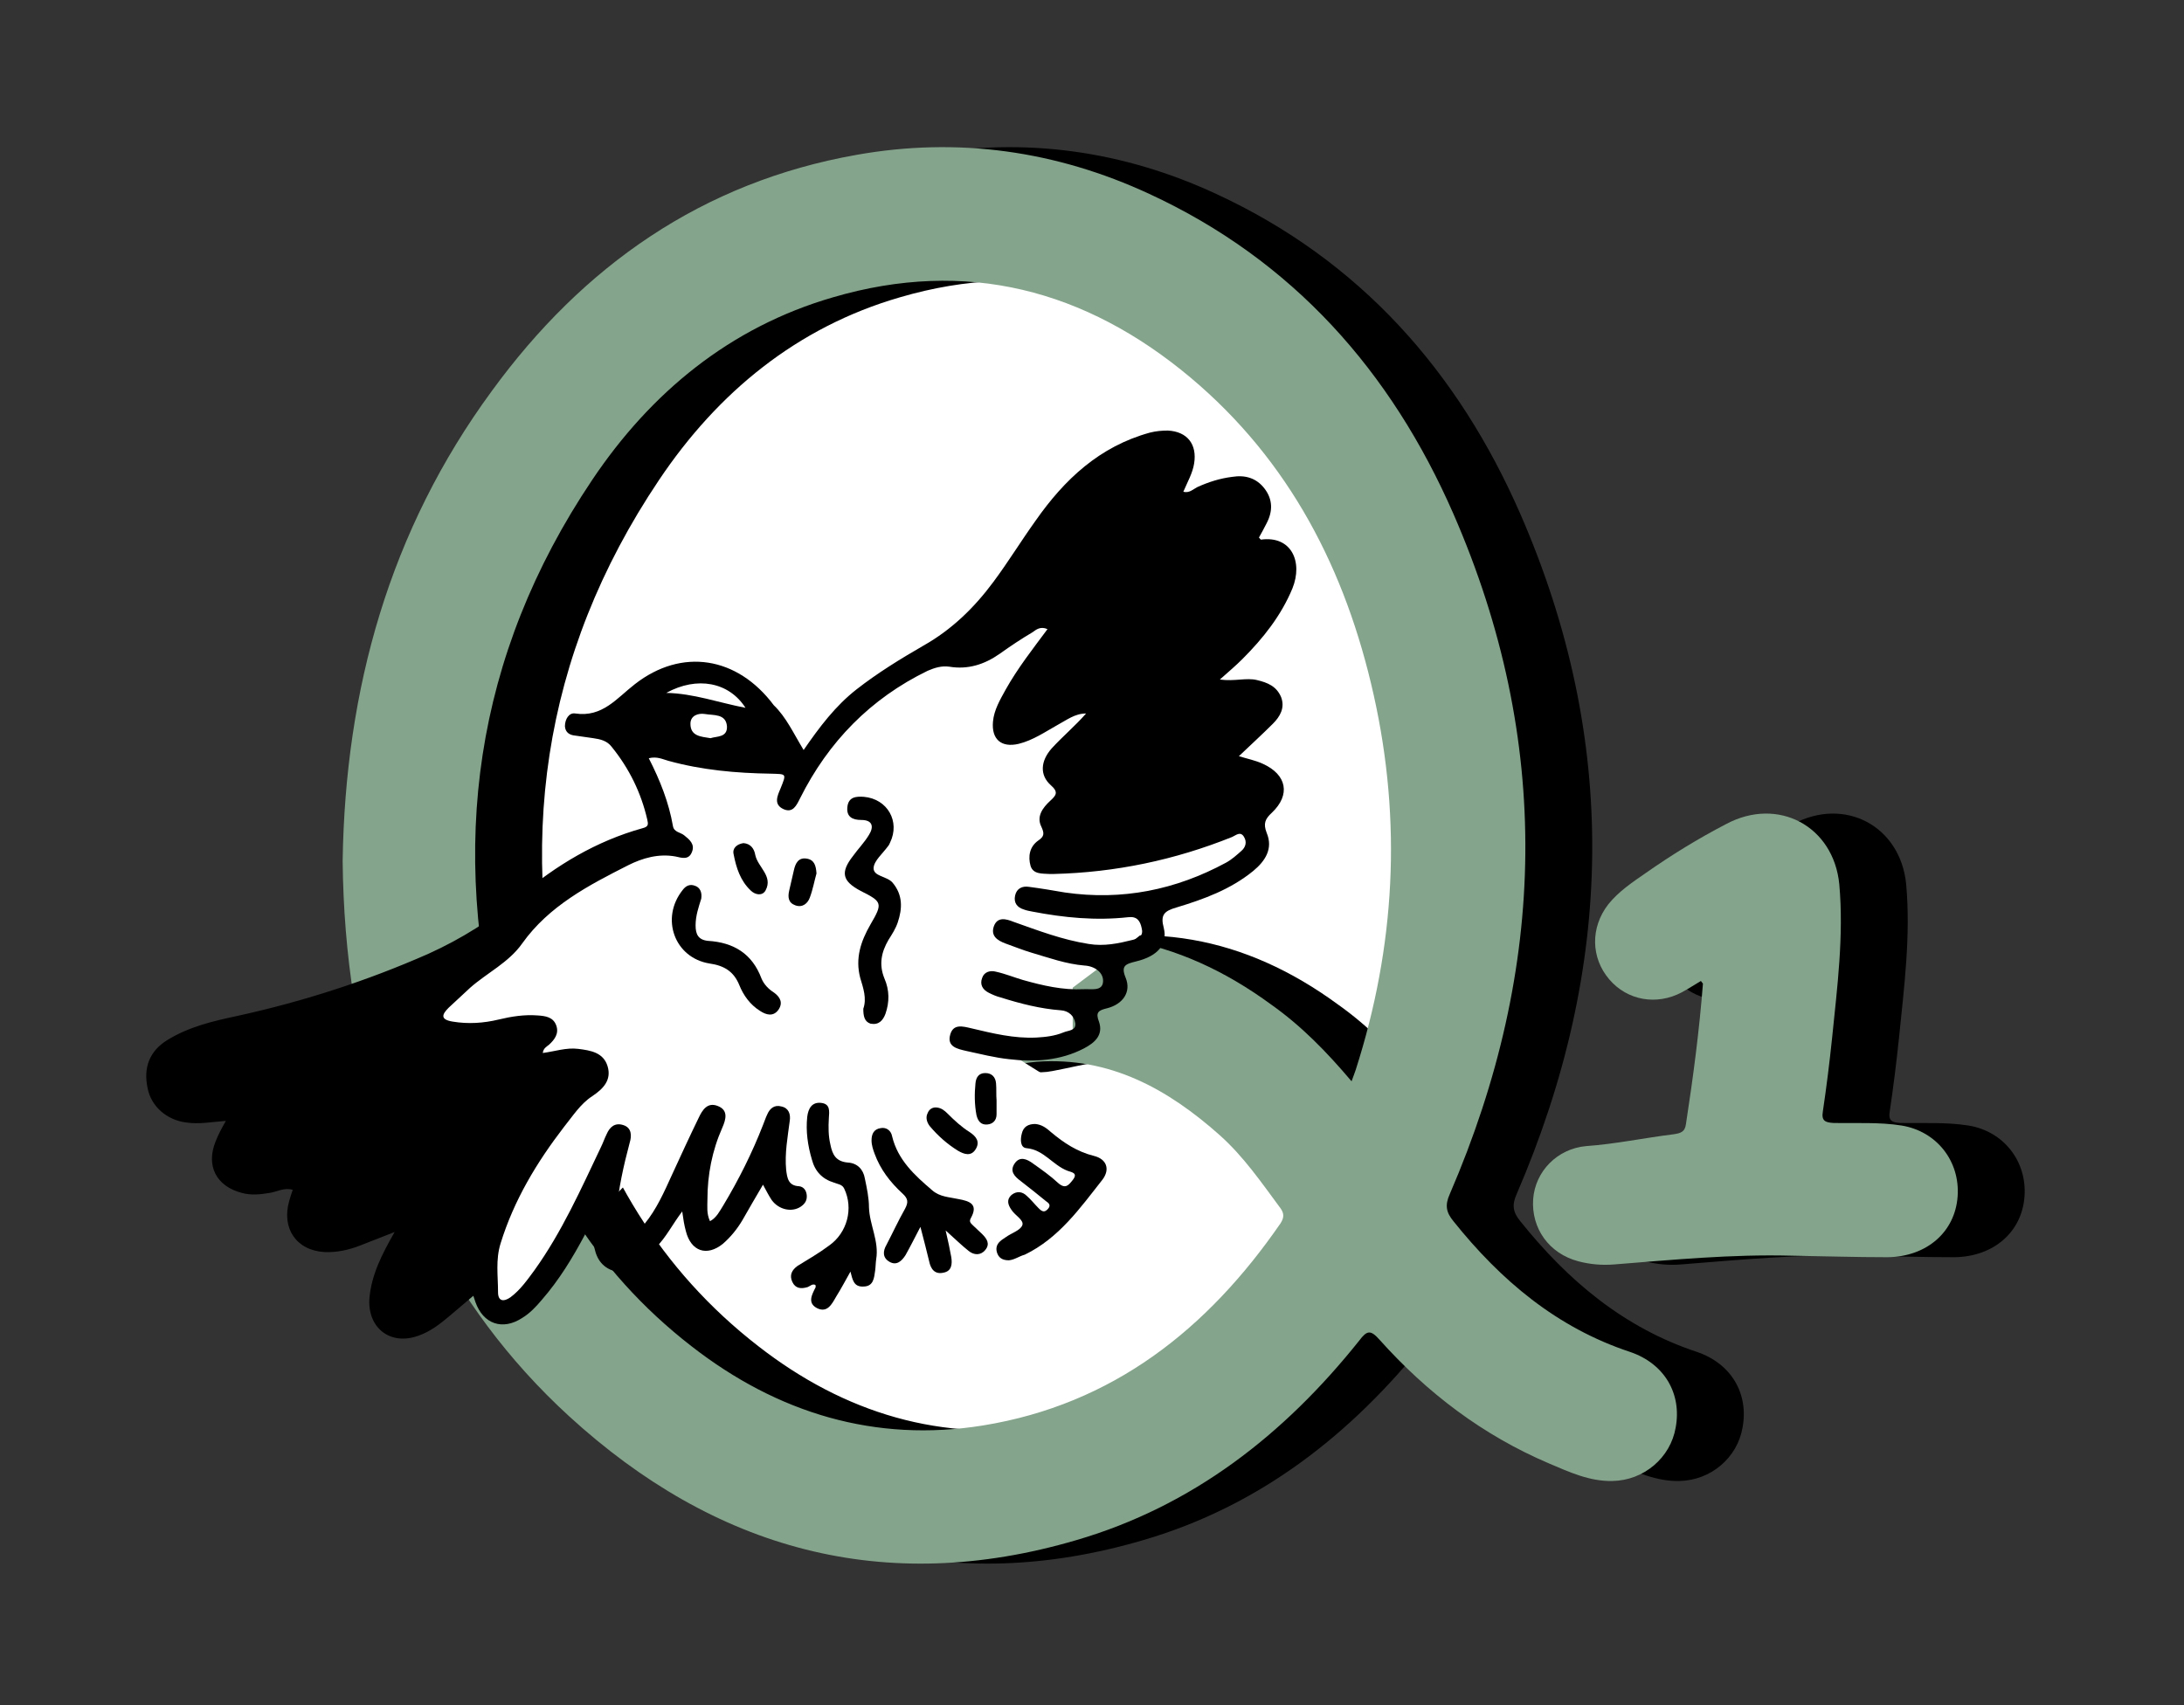 <?xml version="1.0" encoding="utf-8"?>
<!-- Generator: Adobe Illustrator 18.0.0, SVG Export Plug-In . SVG Version: 6.00 Build 0)  -->
<!DOCTYPE svg PUBLIC "-//W3C//DTD SVG 1.1//EN" "http://www.w3.org/Graphics/SVG/1.1/DTD/svg11.dtd">
<svg version="1.1" xmlns="http://www.w3.org/2000/svg" xmlns:xlink="http://www.w3.org/1999/xlink" x="0px" y="0px"
	 viewBox="0 0 424.5 331.5" enable-background="new 0 0 424.5 331.5" xml:space="preserve">
<rect x="0" y="0" width="424.5" height="331.5" fill="#333333" stroke="none"/>
<g id="圖層_4">
	<polygon fill="#FFFFFF" points="73.5,162 102,76.5 169.5,43.5 234,63 264,88.5 283.5,165 258,259.5 207,282 156,282 96,247.5 	"/>
</g>
<g id="敺_x9E__xFFFD__xF880_詨_x8F__x96_蝭_x84__xFFFD__x9C__x8D__xA0_影像_3_">
	<g>
		<path d="M79.6,167.4c0.5-33.4,9.1-64.3,29-91.4c17.7-24.3,40.9-40.6,70.9-45.9c19.7-3.5,38.8-0.8,56.9,7.6
			c27.9,12.9,47,34.5,59.1,62.2c19.2,44,18.3,88.2-0.7,132.2c-1,2.2-0.7,3.6,0.7,5.3c9.2,11.5,20.1,20.7,34.3,25.4
			c6.8,2.3,10.1,8.2,8.9,14.7c-1,5.9-6.2,10.3-12.3,10.4c-4.4,0.1-8.3-1.7-12.3-3.4c-12.9-5.5-23.7-13.7-33-24.1
			c-1.7-1.9-2.4-1.8-3.9,0.2c-14.6,18.3-32.4,32.2-55,38.8c-37.4,11-70.3,1.8-98.6-24.1c-23.8-21.8-36.4-49.7-41.8-81.1
			C80.4,185.4,79.7,176.5,79.6,167.4z M275.7,210.2c0.4-1.1,0.6-1.6,0.8-2.2c7.7-24,9-48.3,3.5-72.9c-5.4-24.2-16.3-45.5-35.6-61.7
			c-20.4-17.1-43.6-23.2-69.5-15.6c-20,5.8-35.4,18.5-46.8,35.5c-22.9,34.1-28,71.4-17.6,110.7c6.1,23.1,17.8,42.9,36.9,57.7
			c16.7,13,35.7,18.8,56.7,15.4c25.2-4.1,43.6-18.7,57.8-39.3c0.7-1.1,0.7-1.9,0-2.9c-3.7-5-7.2-10.1-11.8-14.2
			c-10.1-9-21.4-15.3-35.6-14.3c-3.4,0.3-6.6,1.2-9.9,1.8c-6,1.2-11.4-2-13.3-7.7c-1.8-5.4,0.8-11.2,6.2-13.9c1.1-0.5,2.2-1,3.3-1.3
			c21.5-7,41.2-3.3,59.3,10C265.9,199.4,270.8,204.4,275.7,210.2z"/>
		<path d="M343.6,190.7c-1.2,0.7-2.4,1.5-3.7,2.2c-4.9,2.6-10.6,1.6-14.1-2.5c-3.6-4.2-3.7-10.1-0.2-14.6c2-2.5,4.7-4.3,7.3-6.1
			c5-3.5,10.2-6.7,15.6-9.5c10.1-5.4,20.9,0.4,22,11.7c0.9,10-0.4,20-1.4,29.9c-0.5,4.8-1.1,9.6-1.8,14.3c-0.3,1.8,0.5,2.1,2,2.2
			c4.4,0.1,8.9-0.2,13.3,0.5c6.8,1.1,11.4,6.9,10.9,13.8c-0.5,6.9-6,11.7-13.6,11.8c-6.3,0-12.5-0.2-18.8-0.3
			c-11.5-0.3-22.9,0.8-34.3,1.7c-2.4,0.2-4.7,0-7-0.6c-5.7-1.5-9.2-6.4-8.8-12.1c0.4-5.4,4.7-9.8,10.3-10.3c5.7-0.4,11.3-1.6,17-2.3
			c1.3-0.2,2.2-0.4,2.4-2c1.4-9.1,2.6-18.2,3.3-27.3C344,191.2,343.8,191,343.6,190.7z"/>
	</g>
	<g>
		<path fill="#85A48C" d="M66.6,167.4c0.5-33.4,9.1-64.3,29-91.4c17.7-24.3,40.9-40.6,70.9-45.9c19.7-3.5,38.8-0.8,56.9,7.6
			c27.9,12.9,47,34.5,59.1,62.2c19.2,44,18.3,88.2-0.7,132.2c-1,2.2-0.7,3.6,0.7,5.3c9.2,11.5,20.1,20.7,34.3,25.4
			c6.8,2.3,10.1,8.2,8.9,14.7c-1,5.9-6.2,10.3-12.3,10.4c-4.4,0.1-8.3-1.7-12.3-3.4c-12.9-5.5-23.7-13.7-33-24.1
			c-1.7-1.9-2.4-1.8-3.9,0.2c-14.6,18.3-32.4,32.2-55,38.8c-37.4,11-70.3,1.8-98.6-24.1c-23.8-21.8-36.4-49.7-41.8-81.1
			C67.4,185.4,66.7,176.5,66.6,167.4z M262.7,210.2c0.4-1.1,0.6-1.6,0.8-2.2c7.7-24,9-48.3,3.5-72.9c-5.4-24.2-16.3-45.5-35.6-61.7
			c-20.4-17.1-43.6-23.2-69.5-15.6c-20,5.8-35.4,18.5-46.8,35.5c-22.9,34.1-28,71.4-17.6,110.7c6.1,23.1,17.8,42.9,36.9,57.7
			c16.7,13,35.7,18.8,56.7,15.4c25.2-4.1,43.6-18.7,57.8-39.3c0.7-1.1,0.7-1.9,0-2.9c-3.7-5-7.2-10.1-11.8-14.2
			c-10.1-9-21.4-15.3-35.6-14.3c-3.4,0.3-6.6,1.2-9.9,1.8c-6,1.2-11.4-2-13.3-7.7c-1.8-5.4,0.8-11.2,6.2-13.9c1.1-0.5,2.2-1,3.3-1.3
			c21.5-7,41.2-3.3,59.3,10C252.9,199.4,257.8,204.4,262.7,210.2z"/>
		<path fill="#85A48C" d="M330.6,190.7c-1.2,0.7-2.4,1.5-3.7,2.2c-4.9,2.6-10.6,1.6-14.1-2.5c-3.6-4.2-3.7-10.1-0.2-14.6
			c2-2.5,4.7-4.3,7.3-6.1c5-3.5,10.2-6.7,15.6-9.5c10.1-5.4,20.9,0.4,22,11.7c0.9,10-0.4,20-1.4,29.9c-0.5,4.8-1.1,9.6-1.8,14.3
			c-0.3,1.8,0.5,2.1,2,2.2c4.4,0.1,8.9-0.2,13.3,0.5c6.8,1.1,11.4,6.9,10.9,13.8c-0.5,6.9-6,11.7-13.6,11.8
			c-6.3,0-12.5-0.2-18.8-0.3c-11.5-0.3-22.9,0.8-34.3,1.7c-2.4,0.2-4.7,0-7-0.6c-5.7-1.5-9.2-6.4-8.8-12.1
			c0.4-5.4,4.7-9.8,10.3-10.3c5.7-0.4,11.3-1.6,17-2.3c1.3-0.2,2.2-0.4,2.4-2c1.4-9.1,2.6-18.2,3.3-27.3
			C331,191.2,330.8,191,330.6,190.7z"/>
	</g>
</g>
<g id="圖層_3">
	<polygon fill="#FFFFFF" points="106.5,174 51,207 90,246 97.5,255 157.5,193.5 184.5,214.5 207,211.5 195,204 208.5,202.5 
		208.5,192 214.5,187.5 222,181.5 	"/>
</g>
<g id="Birds_xA0_影像_1_">
	<g>
		<g>
			<path d="M156.2,145.8c3.1-4.5,6.2-8.6,10.3-11.8c4.1-3.2,8.5-5.9,13-8.5c5.5-3.1,9.9-7.4,13.6-12.4c2.9-3.9,5.4-8,8.2-11.9
				c5.6-8,12.4-14.4,22.2-17.1c1.2-0.3,2.3-0.4,3.5-0.4c3.8,0.2,5.7,2.7,5.1,6.4c-0.3,1.9-1.3,3.6-2.1,5.5c1.2,0.3,1.9-0.5,2.7-0.9
				c2.2-1,4.4-1.7,6.8-2c2.5-0.4,4.7,0.2,6.3,2.3c1.6,2.1,1.6,4.4,0.4,6.7c-0.5,1-1,1.9-1.5,2.8c0.2,0.2,0.3,0.4,0.4,0.4
				c5.9-0.8,8.2,4.3,6.1,9.5c-2.2,5.3-5.7,9.7-9.7,13.7c-1.3,1.3-2.6,2.4-4.4,4c2.9,0.4,5.1-0.4,7.2,0.1c2.1,0.5,3.8,1.2,4.7,3.3
				c0.8,2.1-0.2,3.8-1.6,5.2c-2.1,2.1-4.3,4.1-6.6,6.3c1.6,0.5,3.2,0.8,4.7,1.5c4.6,2.1,5.4,6,1.7,9.5c-1.3,1.2-1.7,2.1-1,3.9
				c1.3,3.1-0.3,5.5-2.6,7.4c-4.4,3.6-9.6,5.5-14.9,7.1c-2.4,0.7-3.2,1.4-2.5,4c0.8,3.2-1.2,5.5-5.4,6.5c-2,0.5-3,0.8-2,3.2
				c1.1,2.7-0.5,5.1-3.6,5.9c-1.7,0.4-2.3,0.8-1.6,2.6c0.9,2.6-0.8,4.1-2.9,5.2c-4.6,2.4-9.6,2.7-14.6,2.1c-2.8-0.3-5.5-1-8.3-1.6
				c-1.7-0.4-3.8-0.8-3.1-3.2c0.6-2.1,2.4-1.6,4.1-1.2c4.2,1,8.3,2,12.6,1.8c1.8-0.1,3.6-0.3,5.3-1c0.9-0.4,2.5-0.3,2.3-1.8
				c-0.2-1.4-1.3-2.4-2.8-2.5c-4-0.3-7.9-1.3-11.7-2.5c-0.8-0.2-1.5-0.5-2.3-0.9c-1.2-0.6-1.8-1.6-1.3-2.9c0.4-1.2,1.6-1.5,2.7-1.2
				c1.8,0.4,3.5,1.1,5.2,1.6c3.9,1.1,7.8,2,11.8,1.8c1.4-0.1,3.7,0.5,3.8-1.5c0.1-1.8-1.7-3-3.6-3.1c-3.6-0.3-6.9-1.5-10.3-2.5
				c-1.7-0.5-3.4-1.2-5.1-1.8c-1.6-0.6-2.9-1.5-2.2-3.4c0.7-1.8,2.3-1.4,3.8-0.8c4.8,1.7,9.5,3.5,14.6,4.3c3,0.5,5.8-0.1,8.6-0.8
				c1.2-0.3,2.1-0.8,1.7-2.3c-0.3-1.4-0.9-2.3-2.6-2.1c-6.3,0.7-12.5,0.1-18.7-1.1c-0.5-0.1-1.1-0.2-1.6-0.4c-1.3-0.4-2-1.3-1.7-2.7
				c0.3-1.4,1.4-1.9,2.7-1.7c2.3,0.3,4.7,0.7,7,1.1c11.1,1.6,21.5-0.5,31.3-5.8c1.1-0.6,2.1-1.5,3-2.3c0.8-0.7,1.1-1.7,0.5-2.7
				c-0.7-1.2-1.6-0.3-2.3,0c-11.2,4.5-22.7,6.9-34.7,7.2c-0.3,0-0.5,0-0.8,0c-1.4-0.1-3.2,0.1-3.7-1.6c-0.5-1.8-0.2-3.7,1.5-4.9
				c1.2-0.8,1.2-1.4,0.6-2.7c-1-2,0.3-3.7,1.7-5c1.2-1.1,1.7-1.7,0.1-3.1c-2.1-1.9-2-4.6,0.2-7.1c2.1-2.3,4.6-4.4,6.7-6.8
				c-2.2,0-3.8,1.3-5.5,2.2c-2.5,1.4-4.8,3-7.6,3.7c-3.4,0.8-5.3-0.9-5-4.3c0.2-2.3,1.4-4.3,2.5-6.3c2.3-4.1,5.2-7.8,8.1-11.7
				c-1.4-0.6-2.2,0.1-2.9,0.6c-2.2,1.3-4.3,2.7-6.4,4.2c-3,2.1-6.2,3.1-9.8,2.5c-1.5-0.2-2.8,0.2-4.2,0.8
				c-11.1,5.4-19.3,13.8-24.8,24.8c-0.7,1.4-1.4,2.9-3.2,2.1c-2-0.9-1.2-2.6-0.6-4c1.2-3,1.2-2.8-1.9-2.9
				c-6.7-0.1-13.4-0.7-19.9-2.5c-1.1-0.3-2.2-0.9-3.8-0.5c2.2,4.3,3.9,8.6,4.7,13.2c0.2,1.2,1.5,1.2,2.2,1.8c1,0.8,2.1,1.7,1.5,3.2
				c-0.6,1.6-1.9,1.2-3.2,0.9c-3.3-0.6-6.4,0.3-9.2,1.7c-7.7,3.9-15.4,7.9-20.6,15.2c-2.6,3.7-6.8,5.7-10.1,8.6
				c-1.4,1.3-2.8,2.6-4.2,3.9c-1.3,1.3-1.7,2.3,0.8,2.7c3,0.5,6,0.3,8.9-0.4c2.5-0.6,5-1,7.6-0.8c1.5,0.1,3,0.3,3.6,1.9
				c0.6,1.6-0.3,2.8-1.4,3.8c-0.5,0.4-1.1,0.7-1.2,1.6c2.3-0.3,4.6-1.1,6.9-0.8c2.4,0.3,4.9,0.7,5.7,3.4c0.8,2.7-0.9,4.4-3,5.8
				c-2.3,1.5-3.8,3.9-5.5,6c-5.3,6.9-9.7,14.2-12.3,22.6c-1,3.2-0.5,6.3-0.5,9.5c0,1.8,1.1,1.9,2.4,1c1.9-1.4,3.3-3.4,4.7-5.3
				c5.3-7.4,9-15.7,12.9-23.9c0.4-0.8,0.7-1.7,1.1-2.5c0.6-1.4,1.6-2.3,3.2-1.8c1.7,0.5,1.7,2.1,1.3,3.4c-1.2,4.5-2.2,9-2.6,13.6
				c-0.2,2.1-1,5.3,0.8,6.1c1.9,0.7,3.3-2.2,4.7-3.9c2.3-2.8,3.8-6.2,5.3-9.5c1.7-3.7,3.4-7.4,5.2-11.1c0.7-1.5,1.7-3.1,3.7-2.3
				c2.1,0.8,1.6,2.6,0.9,4.2c-2,4.5-2.9,9.2-2.9,14c0,1.3-0.2,2.7,0.5,4.2c1.3-0.7,1.9-2,2.6-3.1c3-5,5.6-10.2,7.7-15.6
				c0.3-0.7,0.5-1.4,0.8-2c0.5-1.2,1.4-2,2.8-1.6c1.4,0.3,1.8,1.5,1.6,2.8c-0.4,3.1-1,6.3-0.7,9.5c0.2,1.6,0.4,3.1,2.5,3.2
				c0.9,0.1,1.4,0.8,1.5,1.7c0.1,1-0.3,1.7-1.2,2.3c-1.7,1.1-4.2,0.6-5.6-1.3c-0.6-0.9-1.1-1.9-1.7-3c-1.4,2.4-2.7,4.6-4,6.9
				c-1,1.7-2.3,3.3-3.8,4.6c-3.1,2.5-6.2,1.5-7.2-2.5c-0.3-1.1-0.5-2.3-0.7-3.8c-1.9,2.5-3.1,5-5.1,7c-0.8,0.8-1.6,1.7-2.5,2.5
				c-1.8,1.7-3.9,2.9-6.4,1.8c-2.4-1.1-3.1-3.4-3.3-5.9c-0.1-0.8-0.1-1.6-0.1-2.5c-1.2,0-1.2,1-1.5,1.6c-2.4,4.5-5,8.8-8.4,12.7
				c-1.1,1.3-2.3,2.6-3.8,3.5c-3.8,2.5-7.6,1.2-9.1-3.1c-0.2-0.5-0.3-1-0.4-1.2c-1.5,1.3-3.1,2.6-4.6,3.9c-1.9,1.6-3.8,3.1-6.2,3.9
				c-5.4,1.9-9.8-1.6-9.4-7.3c0.4-4.6,2.4-8.5,4.9-12.9c-2.6,1-4.8,1.9-6.9,2.7c-2.1,0.8-4.4,1.3-6.7,1.2c-5.5-0.3-8.4-4.6-6.9-9.9
				c0.2-0.7,0.4-1.4,0.7-2.2c-1.7-0.5-3.1,0.4-4.5,0.6c-1.8,0.3-3.6,0.5-5.4,0c-5-1.3-7-5.3-5.1-10c0.5-1.3,1.2-2.6,2-4
				c-2.8,0.2-5.2,0.7-7.8,0.3c-3.7-0.5-6.7-3.1-7.4-6.6c-0.9-4.1,0.4-7.3,3.8-9.4c4.2-2.6,8.9-3.7,13.6-4.7
				c12.8-2.8,25.2-6.8,37.2-12.1c6.4-2.9,12.3-6.6,17.7-11.2c7.1-6,14.9-10.7,23.9-13.2c1.2-0.3,1.1-0.8,0.9-1.7
				c-1.2-5.2-3.5-9.9-6.9-14.1c-0.9-1.2-2.2-1.5-3.6-1.7c-1.2-0.2-2.3-0.3-3.5-0.5c-1.1-0.1-1.9-0.6-2-1.8c0-1.4,0.8-2.7,2-2.5
				c5.3,0.8,8.1-3,11.6-5.7c9.1-7.1,19.9-5.4,27,4.1C152.8,139.4,154.2,142.5,156.2,145.8z M129.5,134.7c5.3,0.1,10.2,1.9,15.4,2.9
				C141.7,132.6,135.5,131.4,129.5,134.7z M138.1,143.5c1.2-0.4,3.3-0.1,3.2-2.3c-0.2-2.5-2.6-2.1-4.3-2.4c-1.3-0.2-2.8,0.3-2.8,1.9
				C134.2,143.1,136.2,143.2,138.1,143.5z"/>
			<path d="M165.3,247.2c-0.9,1.6-1.8,3.3-2.8,4.9c-0.8,1.4-1.7,3.2-3.7,2.2c-1.9-1-1-2.6-0.3-4c0.1-0.1,0-0.3,0-0.5
				c-0.6-0.3-1,0.2-1.5,0.4c-1.3,0.4-2.4,0.3-3-1c-0.6-1.3-0.1-2.3,1-3.1c2.1-1.3,4.2-2.5,6.2-4c3.5-2.5,4.7-7.2,2.9-11
				c-0.4-0.9-1.3-0.9-2-1.2c-2.3-0.7-3.7-2.2-4.3-4.5c-0.8-2.7-1.2-5.5-0.9-8.3c0.2-1.6,0.9-2.9,2.7-2.7c1.8,0.2,1.6,1.6,1.5,3
				c-0.1,1.7-0.1,3.4,0.3,5.1c0.4,2,1.1,3.3,3.4,3.5c1.8,0.1,3,1.3,3.3,3.1c0.4,1.9,0.8,3.8,0.8,5.6c0.1,3.4,2,6.6,1.4,10.1
				c-0.1,0.7-0.1,1.5-0.2,2.2c-0.2,1.4-0.3,3.1-2.3,3.1C165.9,250.2,165.7,248.7,165.3,247.2z"/>
			<path d="M196.1,245c-1,0-1.8-0.3-2.2-1.2c-0.4-0.9-0.3-1.8,0.5-2.5c0.3-0.3,0.7-0.5,1.1-0.8c1.1-0.8,2.8-1.3,3.2-2.3
				c0.4-1-1.4-1.9-2.1-3c-0.7-1-1-2,0-2.9c1-0.8,2.1-0.7,3,0.2c0.8,0.7,1.5,1.6,2.3,2.4c0.6,0.6,1.1,0.9,1.8,0.1
				c0.6-0.7,0.2-1.1-0.4-1.5c-1.6-1.3-3.2-2.6-4.9-3.9c-1.2-0.9-2.2-1.9-1.2-3.4c1-1.5,2.4-0.9,3.6,0c1.7,1.2,3.4,2.4,4.9,3.8
				c1.4,1.2,2,0.4,2.8-0.6c1.1-1.4-0.2-1.5-1-1.8c-2.9-1.1-4.6-4.1-8-4.4c-1.2-0.1-1.2-1.7-0.9-2.8c0.3-1.4,1.3-1.9,2.6-1.9
				c1.3,0.1,2.2,0.8,3.1,1.6c2.5,2.1,5.1,3.8,8.3,4.6c2.5,0.6,3.2,2.6,1.7,4.6c-4.4,5.6-8.5,11.4-15.1,14.6
				C198.1,244.2,197.2,244.9,196.1,245z"/>
			<path d="M178.9,238.5c-1.2,2.3-2,3.9-2.9,5.5c-0.7,1.1-1.7,2.1-3.1,1.3c-1.4-0.8-1.3-2.1-0.6-3.3c1.2-2.3,2.3-4.7,3.6-7
				c0.7-1.3,0.6-2-0.5-3c-2.4-2.2-4.3-4.7-5.4-7.7c-0.3-0.8-0.6-1.7-0.6-2.6c0-1.2,0.4-2.2,1.8-2.4c1.1-0.2,2,0.5,2.2,1.6
				c1.1,4.6,4.4,7.6,7.8,10.5c1.5,1.3,3.3,1.3,5.1,1.7c2.2,0.4,3.9,1,2.4,3.7c-0.4,0.7,0,1,0.4,1.4c0.6,0.6,1.2,1.1,1.8,1.7
				c0.9,0.9,1.6,1.9,0.6,3.1c-0.9,1.1-2.2,1-3.2,0.2c-1.4-1.1-2.7-2.4-4.5-4c0.5,2.1,0.8,3.6,1.1,5.2c0.2,1.3,0.1,2.7-1.5,3
				c-1.7,0.4-2.5-0.7-2.8-2.2C180.1,243.1,179.6,241.2,178.9,238.5z"/>
			<path d="M167.8,196.1c0.7-2,0-4-0.6-6c-1-3.8,0.1-7.1,2-10.4c2.4-4.1,2.3-4.4-1.9-6.5c-3.6-1.9-4-3.6-1.5-6.8
				c1-1.4,2.2-2.6,3.1-4.1c1-1.6,0.7-2.9-1.5-2.9c-1.7,0-2.9-0.6-2.7-2.5c0.2-2,1.7-2.1,3.2-2c4.6,0.4,7.1,4.8,5.1,8.9
				c-0.1,0.2-0.2,0.5-0.4,0.7c-1,1.4-2.7,2.8-2.8,4.2c-0.1,1.7,2.6,1.6,3.7,2.9c2,2.4,1.9,5,1,7.7c-0.4,1.2-1.1,2.3-1.8,3.4
				c-1.4,2.4-1.9,4.8-0.8,7.5c1,2.3,1,4.6,0.2,6.9c-0.5,1.3-1.3,2.2-2.9,1.9C168,198.6,167.8,197.5,167.8,196.1z"/>
			<path d="M136.3,174.7c-0.5,1.6-1.1,3.3-1.1,5.2c0,1.7,0.5,2.8,2.4,3c5,0.3,8.6,2.5,10.4,7.3c0.5,1.2,1.4,2.1,2.5,2.8
				c1.2,0.9,1.7,2,0.8,3.3c-1,1.4-2.4,1-3.6,0.2c-1.9-1.2-3.2-3-4-5c-1.1-2.7-3-3.8-5.8-4.2c-6.8-1.1-9.6-8.8-5.2-14.3
				c0.6-0.8,1.4-1.2,2.4-0.8C136,172.5,136.5,173.4,136.3,174.7z"/>
			<path d="M182.1,215.3c0.9,0.1,1.5,0.6,2.1,1.2c1.3,1.3,2.7,2.6,4.3,3.6c1.2,0.8,2,1.8,1.2,3.2c-0.9,1.6-2.3,1.1-3.5,0.4
				c-2.1-1.3-3.9-2.9-5.5-4.8c-0.6-0.8-0.8-1.7-0.4-2.5C180.6,215.6,181.3,215.2,182.1,215.3z"/>
			<path d="M144.5,163.9c1.4,0.1,2.1,1.1,2.3,2.3c0.5,2.4,3.5,4.1,2,6.9c-0.6,1.1-2,0.9-2.9,0c-2-1.9-2.8-4.4-3.3-7
				C142.3,164.9,143.2,164.1,144.5,163.9z"/>
			<path d="M193.7,213.9c0,0.9,0,1.8,0,2.7c0,1.2-0.7,1.9-1.8,2c-1.2,0.1-1.8-0.6-2.1-1.8c-0.4-2.1-0.4-4.2-0.2-6.2
				c0.1-1.1,0.6-2,1.9-2c1.3,0,2,0.8,2.1,2C193.7,211.7,193.6,212.8,193.7,213.9C193.7,213.9,193.7,213.9,193.7,213.9z"/>
			<path d="M158.7,169.8c-0.4,1.4-0.7,3.1-1.3,4.7c-0.4,1.1-1.4,2-2.8,1.5c-1.4-0.5-1.5-1.6-1.2-2.9c0.3-1.3,0.6-2.6,0.9-3.9
				c0.3-1.4,0.9-2.5,2.4-2.3C158.3,167.1,158.6,168.3,158.7,169.8z"/>
		</g>
	</g>
</g>
</svg>
